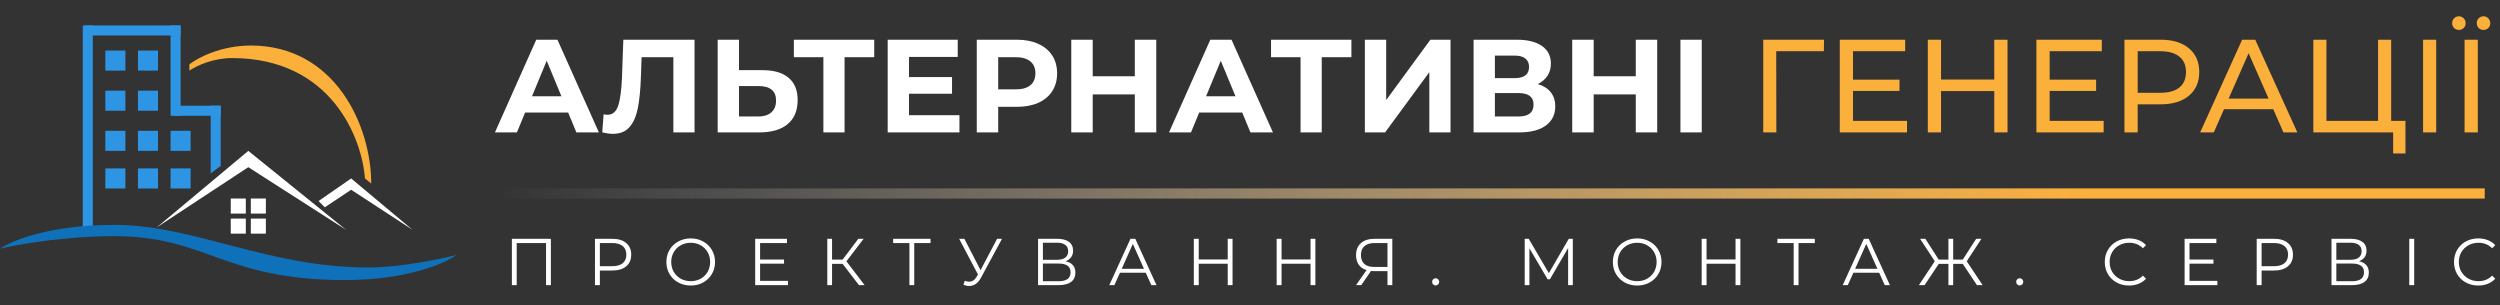 <svg width="491" height="60" viewBox="0 0 491 60" fill="none" xmlns="http://www.w3.org/2000/svg">
<rect x="0" y="0" width="491" height="60" fill="#333333" stroke="none"/>
<path d="M16.256 5H18.226V44.901H16.256V5Z" fill="#2D95E3"/>
<path d="M33.497 5H35.468V22.734H33.497V5Z" fill="#2D95E3"/>
<path d="M41.379 20.764H43.349V32.586L41.379 34.064V20.764Z" fill="#2D95E3"/>
<path d="M35.468 5V6.97L16.748 6.97L16.748 5L35.468 5Z" fill="#2D95E3"/>
<path d="M43.349 20.764V22.734L33.99 22.734V20.764H43.349Z" fill="#2D95E3"/>
<path d="M20.689 9.926H24.63V13.867H20.689V9.926Z" fill="#2D95E3"/>
<path d="M27.093 9.926H31.034V13.867H27.093V9.926Z" fill="#2D95E3"/>
<path d="M20.689 17.808H24.63V21.749H20.689V17.808Z" fill="#2D95E3"/>
<path d="M27.093 17.808H31.034V21.749H27.093V17.808Z" fill="#2D95E3"/>
<path d="M20.689 25.69H24.63V29.631H20.689V25.69Z" fill="#2D95E3"/>
<path d="M27.093 25.69H31.034V29.631H27.093V25.69Z" fill="#2D95E3"/>
<path d="M33.497 25.69H37.438V29.631H33.497V25.69Z" fill="#2D95E3"/>
<path d="M20.689 33.079H24.63V37.02H20.689V33.079Z" fill="#2D95E3"/>
<path d="M27.093 33.079H31.034V37.02H27.093V33.079Z" fill="#2D95E3"/>
<path d="M33.497 33.079H37.438V37.02H33.497V33.079Z" fill="#2D95E3"/>
<path d="M49.261 8.941C43.349 8.941 38.752 11.404 37.192 12.636V13.867C38.67 12.882 41.872 11.404 45.566 11.404C65.074 11.404 71.1 27.168 71.675 35.049L72.906 36.035C72.906 24.704 65.813 8.941 49.261 8.941Z" fill="#FBB03C"/>
<path d="M48.768 29.631L30.788 44.655L48.768 32.833L67.98 45.148L48.768 29.631Z" fill="white"/>
<path d="M68.966 35.049L62.562 39.483L63.793 40.714L68.966 37.266L81.034 45.148L68.966 35.049Z" fill="white"/>
<path d="M45.32 38.99H48.276V41.946H45.32V38.99Z" fill="white"/>
<path d="M49.261 38.99H52.217V41.946H49.261V38.99Z" fill="white"/>
<path d="M45.32 42.931H48.276V45.887H45.32V42.931Z" fill="white"/>
<path d="M49.261 42.931H52.217V45.887H49.261V42.931Z" fill="white"/>
<path d="M22.414 44.163C9.803 44.163 2.217 47.282 0 48.842C3.448 48.021 12.759 46.379 22.414 46.379C40.64 46.379 43.842 55 67.734 55C79.951 55 87.439 51.716 89.655 50.074C86.453 50.895 78.522 52.537 72.414 52.537C52.463 52.537 38.177 44.163 22.414 44.163Z" fill="#0F71BA"/>
<path d="M111.586 22.1H103.136L101.524 26H97.208L105.32 7.8H109.48L117.618 26H113.198L111.586 22.1ZM110.26 18.902L107.374 11.934L104.488 18.902H110.26ZM136.408 7.8V26H132.248V11.232H126.008L125.878 15.028C125.791 17.611 125.583 19.708 125.254 21.32C124.925 22.915 124.37 24.145 123.59 25.012C122.827 25.861 121.753 26.286 120.366 26.286C119.794 26.286 119.101 26.191 118.286 26L118.546 22.438C118.771 22.507 119.023 22.542 119.3 22.542C120.305 22.542 121.007 21.953 121.406 20.774C121.805 19.578 122.056 17.715 122.16 15.184L122.42 7.8H136.408ZM149.767 13.78C151.986 13.78 153.685 14.274 154.863 15.262C156.059 16.25 156.657 17.715 156.657 19.656C156.657 21.719 155.999 23.296 154.681 24.388C153.381 25.463 151.544 26 149.169 26H140.953V7.8H145.139V13.78H149.767ZM148.935 22.88C150.027 22.88 150.877 22.611 151.483 22.074C152.107 21.537 152.419 20.757 152.419 19.734C152.419 17.845 151.258 16.9 148.935 16.9H145.139V22.88H148.935ZM171.697 11.232H165.873V26H161.713V11.232H155.915V7.8H171.697V11.232ZM188.434 22.62V26H174.342V7.8H188.096V11.18H178.528V15.132H186.978V18.408H178.528V22.62H188.434ZM199.714 7.8C201.326 7.8 202.722 8.069 203.9 8.606C205.096 9.143 206.015 9.906 206.656 10.894C207.298 11.882 207.618 13.052 207.618 14.404C207.618 15.739 207.298 16.909 206.656 17.914C206.015 18.902 205.096 19.665 203.9 20.202C202.722 20.722 201.326 20.982 199.714 20.982H196.048V26H191.836V7.8H199.714ZM199.48 17.55C200.746 17.55 201.708 17.281 202.366 16.744C203.025 16.189 203.354 15.409 203.354 14.404C203.354 13.381 203.025 12.601 202.366 12.064C201.708 11.509 200.746 11.232 199.48 11.232H196.048V17.55H199.48ZM227.089 7.8V26H222.877V18.538H214.609V26H210.397V7.8H214.609V14.976H222.877V7.8H227.089ZM243.973 22.1H235.523L233.911 26H229.595L237.707 7.8H241.867L250.005 26H245.585L243.973 22.1ZM242.647 18.902L239.761 11.934L236.875 18.902H242.647ZM265.414 11.232H259.59V26H255.43V11.232H249.632V7.8H265.414V11.232ZM268.059 7.8H272.245V19.656L280.929 7.8H284.881V26H280.721V14.17L272.037 26H268.059V7.8ZM302.022 16.51C303.132 16.839 303.981 17.377 304.57 18.122C305.16 18.867 305.454 19.786 305.454 20.878C305.454 22.49 304.839 23.747 303.608 24.648C302.395 25.549 300.653 26 298.382 26H289.412V7.8H297.888C300.003 7.8 301.65 8.207 302.828 9.022C304.007 9.837 304.596 10.998 304.596 12.506C304.596 13.407 304.371 14.205 303.92 14.898C303.47 15.574 302.837 16.111 302.022 16.51ZM293.598 15.34H297.524C298.443 15.34 299.136 15.158 299.604 14.794C300.072 14.413 300.306 13.858 300.306 13.13C300.306 12.419 300.064 11.873 299.578 11.492C299.11 11.111 298.426 10.92 297.524 10.92H293.598V15.34ZM298.226 22.88C300.202 22.88 301.19 22.1 301.19 20.54C301.19 19.032 300.202 18.278 298.226 18.278H293.598V22.88H298.226ZM325.477 7.8V26H321.265V18.538H312.997V26H308.785V7.8H312.997V14.976H321.265V7.8H325.477ZM330.037 7.8H334.223V26H330.037V7.8Z" fill="white"/>
<path d="M358.209 10.062H348.849L348.875 26H346.301V7.8H358.235L358.209 10.062ZM374.54 23.738V26H361.332V7.8H374.176V10.062H363.932V15.652H373.058V17.862H363.932V23.738H374.54ZM394.275 7.8V26H391.675V17.888H381.223V26H378.623V7.8H381.223V15.626H391.675V7.8H394.275ZM413.159 23.738V26H399.951V7.8H412.795V10.062H402.551V15.652H411.677V17.862H402.551V23.738H413.159ZM424.34 7.8C426.698 7.8 428.552 8.363 429.904 9.49C431.256 10.617 431.932 12.168 431.932 14.144C431.932 16.12 431.256 17.671 429.904 18.798C428.552 19.925 426.698 20.488 424.34 20.488H419.842V26H417.242V7.8H424.34ZM424.262 18.226C425.909 18.226 427.166 17.879 428.032 17.186C428.899 16.475 429.332 15.461 429.332 14.144C429.332 12.827 428.899 11.821 428.032 11.128C427.166 10.417 425.909 10.062 424.262 10.062H419.842V18.226H424.262ZM446.465 21.45H436.793L434.791 26H432.113L440.355 7.8H442.929L451.197 26H448.467L446.465 21.45ZM445.555 19.37L441.629 10.452L437.703 19.37H445.555ZM472.434 23.738V30.134H470.016V26H454.338V7.8H456.912V23.738H467.052V7.8H469.626V23.738H472.434ZM475.895 7.8H478.469V26H475.895V7.8ZM484.043 7.8H486.643V26H484.043V7.8ZM482.925 5.876C482.561 5.876 482.249 5.755 481.989 5.512C481.729 5.252 481.599 4.931 481.599 4.55C481.599 4.169 481.729 3.848 481.989 3.588C482.249 3.328 482.561 3.198 482.925 3.198C483.289 3.198 483.601 3.328 483.861 3.588C484.121 3.848 484.251 4.169 484.251 4.55C484.251 4.931 484.121 5.252 483.861 5.512C483.601 5.755 483.289 5.876 482.925 5.876ZM487.761 5.876C487.397 5.876 487.085 5.755 486.825 5.512C486.565 5.252 486.435 4.931 486.435 4.55C486.435 4.169 486.565 3.848 486.825 3.588C487.085 3.328 487.397 3.198 487.761 3.198C488.125 3.198 488.437 3.328 488.697 3.588C488.957 3.848 489.087 4.169 489.087 4.55C489.087 4.931 488.957 5.252 488.697 5.512C488.437 5.755 488.125 5.876 487.761 5.876Z" fill="#FBB03C"/>
<path d="M108.191 46.9V56H107.242V47.732H101.483V56H100.534V46.9H108.191ZM120.258 46.9C121.419 46.9 122.329 47.177 122.988 47.732C123.646 48.287 123.976 49.049 123.976 50.02C123.976 50.991 123.646 51.753 122.988 52.308C122.329 52.854 121.419 53.127 120.258 53.127H117.814V56H116.852V46.9H120.258ZM120.232 52.282C121.133 52.282 121.822 52.087 122.299 51.697C122.775 51.298 123.014 50.739 123.014 50.02C123.014 49.283 122.775 48.72 122.299 48.33C121.822 47.931 121.133 47.732 120.232 47.732H117.814V52.282H120.232ZM135.662 56.078C134.761 56.078 133.942 55.879 133.205 55.48C132.477 55.073 131.905 54.518 131.489 53.816C131.082 53.114 130.878 52.325 130.878 51.45C130.878 50.575 131.082 49.786 131.489 49.084C131.905 48.382 132.477 47.832 133.205 47.433C133.942 47.026 134.761 46.822 135.662 46.822C136.563 46.822 137.374 47.021 138.093 47.42C138.821 47.819 139.393 48.373 139.809 49.084C140.225 49.786 140.433 50.575 140.433 51.45C140.433 52.325 140.225 53.118 139.809 53.829C139.393 54.531 138.821 55.081 138.093 55.48C137.374 55.879 136.563 56.078 135.662 56.078ZM135.662 55.22C136.381 55.22 137.031 55.06 137.612 54.739C138.193 54.41 138.648 53.959 138.977 53.387C139.306 52.806 139.471 52.161 139.471 51.45C139.471 50.739 139.306 50.098 138.977 49.526C138.648 48.945 138.193 48.495 137.612 48.174C137.031 47.845 136.381 47.68 135.662 47.68C134.943 47.68 134.288 47.845 133.699 48.174C133.118 48.495 132.659 48.945 132.321 49.526C131.992 50.098 131.827 50.739 131.827 51.45C131.827 52.161 131.992 52.806 132.321 53.387C132.659 53.959 133.118 54.41 133.699 54.739C134.288 55.06 134.943 55.22 135.662 55.22ZM154.754 55.168V56H148.319V46.9H154.559V47.732H149.281V50.969H153.987V51.788H149.281V55.168H154.754ZM165.494 51.827H163.414V56H162.478V46.9H163.414V50.982H165.494L168.575 46.9H169.615L166.235 51.32L169.81 56H168.705L165.494 51.827ZM182.756 47.732H179.558V56H178.609V47.732H175.411V46.9H182.756V47.732ZM196.791 46.9L192.657 54.557C192.363 55.103 192.016 55.51 191.617 55.779C191.227 56.039 190.798 56.169 190.33 56.169C189.984 56.169 189.611 56.087 189.212 55.922L189.485 55.142C189.797 55.263 190.083 55.324 190.343 55.324C190.941 55.324 191.431 54.999 191.812 54.349L192.072 53.907L188.38 46.9H189.407L192.579 53.062L195.829 46.9H196.791ZM209.272 51.307C209.905 51.437 210.386 51.693 210.715 52.074C211.044 52.447 211.209 52.936 211.209 53.543C211.209 54.332 210.927 54.938 210.364 55.363C209.809 55.788 208.99 56 207.907 56H203.877V46.9H207.66C208.631 46.9 209.389 47.099 209.935 47.498C210.481 47.897 210.754 48.473 210.754 49.227C210.754 49.738 210.624 50.172 210.364 50.527C210.104 50.874 209.74 51.134 209.272 51.307ZM204.826 51.021H207.608C208.31 51.021 208.847 50.878 209.22 50.592C209.601 50.306 209.792 49.89 209.792 49.344C209.792 48.798 209.601 48.382 209.22 48.096C208.847 47.81 208.31 47.667 207.608 47.667H204.826V51.021ZM207.907 55.233C209.476 55.233 210.26 54.648 210.26 53.478C210.26 52.334 209.476 51.762 207.907 51.762H204.826V55.233H207.907ZM225.028 53.569H219.958L218.866 56H217.865L222.025 46.9H222.974L227.134 56H226.12L225.028 53.569ZM224.677 52.789L222.493 47.901L220.309 52.789H224.677ZM242.073 46.9V56H241.124V51.801H235.43V56H234.468V46.9H235.43V50.956H241.124V46.9H242.073ZM258.34 46.9V56H257.391V51.801H251.697V56H250.735V46.9H251.697V50.956H257.391V46.9H258.34ZM273.45 46.9V56H272.501V53.244H269.784C269.662 53.244 269.489 53.235 269.264 53.218L267.353 56H266.326L268.393 53.049C267.725 52.85 267.214 52.499 266.859 51.996C266.503 51.485 266.326 50.861 266.326 50.124C266.326 49.101 266.646 48.308 267.288 47.745C267.938 47.182 268.813 46.9 269.914 46.9H273.45ZM267.288 50.098C267.288 50.843 267.504 51.42 267.938 51.827C268.38 52.226 269.021 52.425 269.862 52.425H272.501V47.732H269.953C269.103 47.732 268.445 47.936 267.977 48.343C267.517 48.742 267.288 49.327 267.288 50.098ZM281.957 56.065C281.766 56.065 281.602 55.996 281.463 55.857C281.333 55.718 281.268 55.549 281.268 55.35C281.268 55.151 281.333 54.986 281.463 54.856C281.602 54.717 281.766 54.648 281.957 54.648C282.148 54.648 282.312 54.717 282.451 54.856C282.59 54.986 282.659 55.151 282.659 55.35C282.659 55.549 282.59 55.718 282.451 55.857C282.312 55.996 282.148 56.065 281.957 56.065ZM308.901 46.9V56H307.978V48.72L304.403 54.843H303.948L300.373 48.759V56H299.45V46.9H300.243L304.195 53.647L308.108 46.9H308.901ZM321.549 56.078C320.648 56.078 319.829 55.879 319.092 55.48C318.364 55.073 317.792 54.518 317.376 53.816C316.969 53.114 316.765 52.325 316.765 51.45C316.765 50.575 316.969 49.786 317.376 49.084C317.792 48.382 318.364 47.832 319.092 47.433C319.829 47.026 320.648 46.822 321.549 46.822C322.45 46.822 323.261 47.021 323.98 47.42C324.708 47.819 325.28 48.373 325.696 49.084C326.112 49.786 326.32 50.575 326.32 51.45C326.32 52.325 326.112 53.118 325.696 53.829C325.28 54.531 324.708 55.081 323.98 55.48C323.261 55.879 322.45 56.078 321.549 56.078ZM321.549 55.22C322.268 55.22 322.918 55.06 323.499 54.739C324.08 54.41 324.535 53.959 324.864 53.387C325.193 52.806 325.358 52.161 325.358 51.45C325.358 50.739 325.193 50.098 324.864 49.526C324.535 48.945 324.08 48.495 323.499 48.174C322.918 47.845 322.268 47.68 321.549 47.68C320.83 47.68 320.175 47.845 319.586 48.174C319.005 48.495 318.546 48.945 318.208 49.526C317.879 50.098 317.714 50.739 317.714 51.45C317.714 52.161 317.879 52.806 318.208 53.387C318.546 53.959 319.005 54.41 319.586 54.739C320.175 55.06 320.83 55.22 321.549 55.22ZM341.81 46.9V56H340.861V51.801H335.167V56H334.205V46.9H335.167V50.956H340.861V46.9H341.81ZM356.426 47.732H353.228V56H352.279V47.732H349.081V46.9H356.426V47.732ZM369.072 53.569H364.002L362.91 56H361.909L366.069 46.9H367.018L371.178 56H370.164L369.072 53.569ZM368.721 52.789L366.537 47.901L364.353 52.789H368.721ZM385.49 51.827H383.605V56H382.669V51.827H380.771L377.989 56H376.871L379.991 51.307L377.105 46.9H378.145L380.758 50.982H382.669V46.9H383.605V50.982H385.49L388.116 46.9H389.156L386.27 51.307L389.39 56H388.272L385.49 51.827ZM396.666 56.065C396.476 56.065 396.311 55.996 396.172 55.857C396.042 55.718 395.977 55.549 395.977 55.35C395.977 55.151 396.042 54.986 396.172 54.856C396.311 54.717 396.476 54.648 396.666 54.648C396.857 54.648 397.022 54.717 397.16 54.856C397.299 54.986 397.368 55.151 397.368 55.35C397.368 55.549 397.299 55.718 397.16 55.857C397.022 55.996 396.857 56.065 396.666 56.065ZM418.138 56.078C417.236 56.078 416.422 55.879 415.694 55.48C414.974 55.081 414.407 54.531 413.991 53.829C413.583 53.118 413.38 52.325 413.38 51.45C413.38 50.575 413.583 49.786 413.991 49.084C414.407 48.373 414.979 47.819 415.707 47.42C416.435 47.021 417.249 46.822 418.151 46.822C418.827 46.822 419.451 46.935 420.023 47.16C420.595 47.385 421.08 47.715 421.479 48.148L420.868 48.759C420.157 48.04 419.26 47.68 418.177 47.68C417.457 47.68 416.803 47.845 416.214 48.174C415.624 48.503 415.161 48.954 414.823 49.526C414.493 50.098 414.329 50.739 414.329 51.45C414.329 52.161 414.493 52.802 414.823 53.374C415.161 53.946 415.624 54.397 416.214 54.726C416.803 55.055 417.457 55.22 418.177 55.22C419.269 55.22 420.166 54.856 420.868 54.128L421.479 54.739C421.08 55.172 420.59 55.506 420.01 55.74C419.438 55.965 418.814 56.078 418.138 56.078ZM435.49 55.168V56H429.055V46.9H435.295V47.732H430.017V50.969H434.723V51.788H430.017V55.168H435.49ZM446.621 46.9C447.782 46.9 448.692 47.177 449.351 47.732C450.009 48.287 450.339 49.049 450.339 50.02C450.339 50.991 450.009 51.753 449.351 52.308C448.692 52.854 447.782 53.127 446.621 53.127H444.177V56H443.215V46.9H446.621ZM446.595 52.282C447.496 52.282 448.185 52.087 448.662 51.697C449.138 51.298 449.377 50.739 449.377 50.02C449.377 49.283 449.138 48.72 448.662 48.33C448.185 47.931 447.496 47.732 446.595 47.732H444.177V52.282H446.595ZM463.302 51.307C463.935 51.437 464.416 51.693 464.745 52.074C465.074 52.447 465.239 52.936 465.239 53.543C465.239 54.332 464.957 54.938 464.394 55.363C463.839 55.788 463.02 56 461.937 56H457.907V46.9H461.69C462.661 46.9 463.419 47.099 463.965 47.498C464.511 47.897 464.784 48.473 464.784 49.227C464.784 49.738 464.654 50.172 464.394 50.527C464.134 50.874 463.77 51.134 463.302 51.307ZM458.856 51.021H461.638C462.34 51.021 462.877 50.878 463.25 50.592C463.631 50.306 463.822 49.89 463.822 49.344C463.822 48.798 463.631 48.382 463.25 48.096C462.877 47.81 462.34 47.667 461.638 47.667H458.856V51.021ZM461.937 55.233C463.506 55.233 464.29 54.648 464.29 53.478C464.29 52.334 463.506 51.762 461.937 51.762H458.856V55.233H461.937ZM473.182 46.9H474.144V56H473.182V46.9ZM486.725 56.078C485.824 56.078 485.009 55.879 484.281 55.48C483.562 55.081 482.994 54.531 482.578 53.829C482.171 53.118 481.967 52.325 481.967 51.45C481.967 50.575 482.171 49.786 482.578 49.084C482.994 48.373 483.566 47.819 484.294 47.42C485.022 47.021 485.837 46.822 486.738 46.822C487.414 46.822 488.038 46.935 488.61 47.16C489.182 47.385 489.668 47.715 490.066 48.148L489.455 48.759C488.745 48.04 487.848 47.68 486.764 47.68C486.045 47.68 485.391 47.845 484.801 48.174C484.212 48.503 483.748 48.954 483.41 49.526C483.081 50.098 482.916 50.739 482.916 51.45C482.916 52.161 483.081 52.802 483.41 53.374C483.748 53.946 484.212 54.397 484.801 54.726C485.391 55.055 486.045 55.22 486.764 55.22C487.856 55.22 488.753 54.856 489.455 54.128L490.066 54.739C489.668 55.172 489.178 55.506 488.597 55.74C488.025 55.965 487.401 56.078 486.725 56.078Z" fill="white"/>
<path d="M488 37H99V39H488V37Z" fill="url(#paint0_linear)"/>
<defs>
<linearGradient id="paint0_linear" x1="409.5" y1="39" x2="96.5" y2="39" gradientUnits="userSpaceOnUse">
<stop stop-color="#FBB03C"/>
<stop offset="1" stop-color="white" stop-opacity="0"/>
</linearGradient>
</defs>
</svg>
